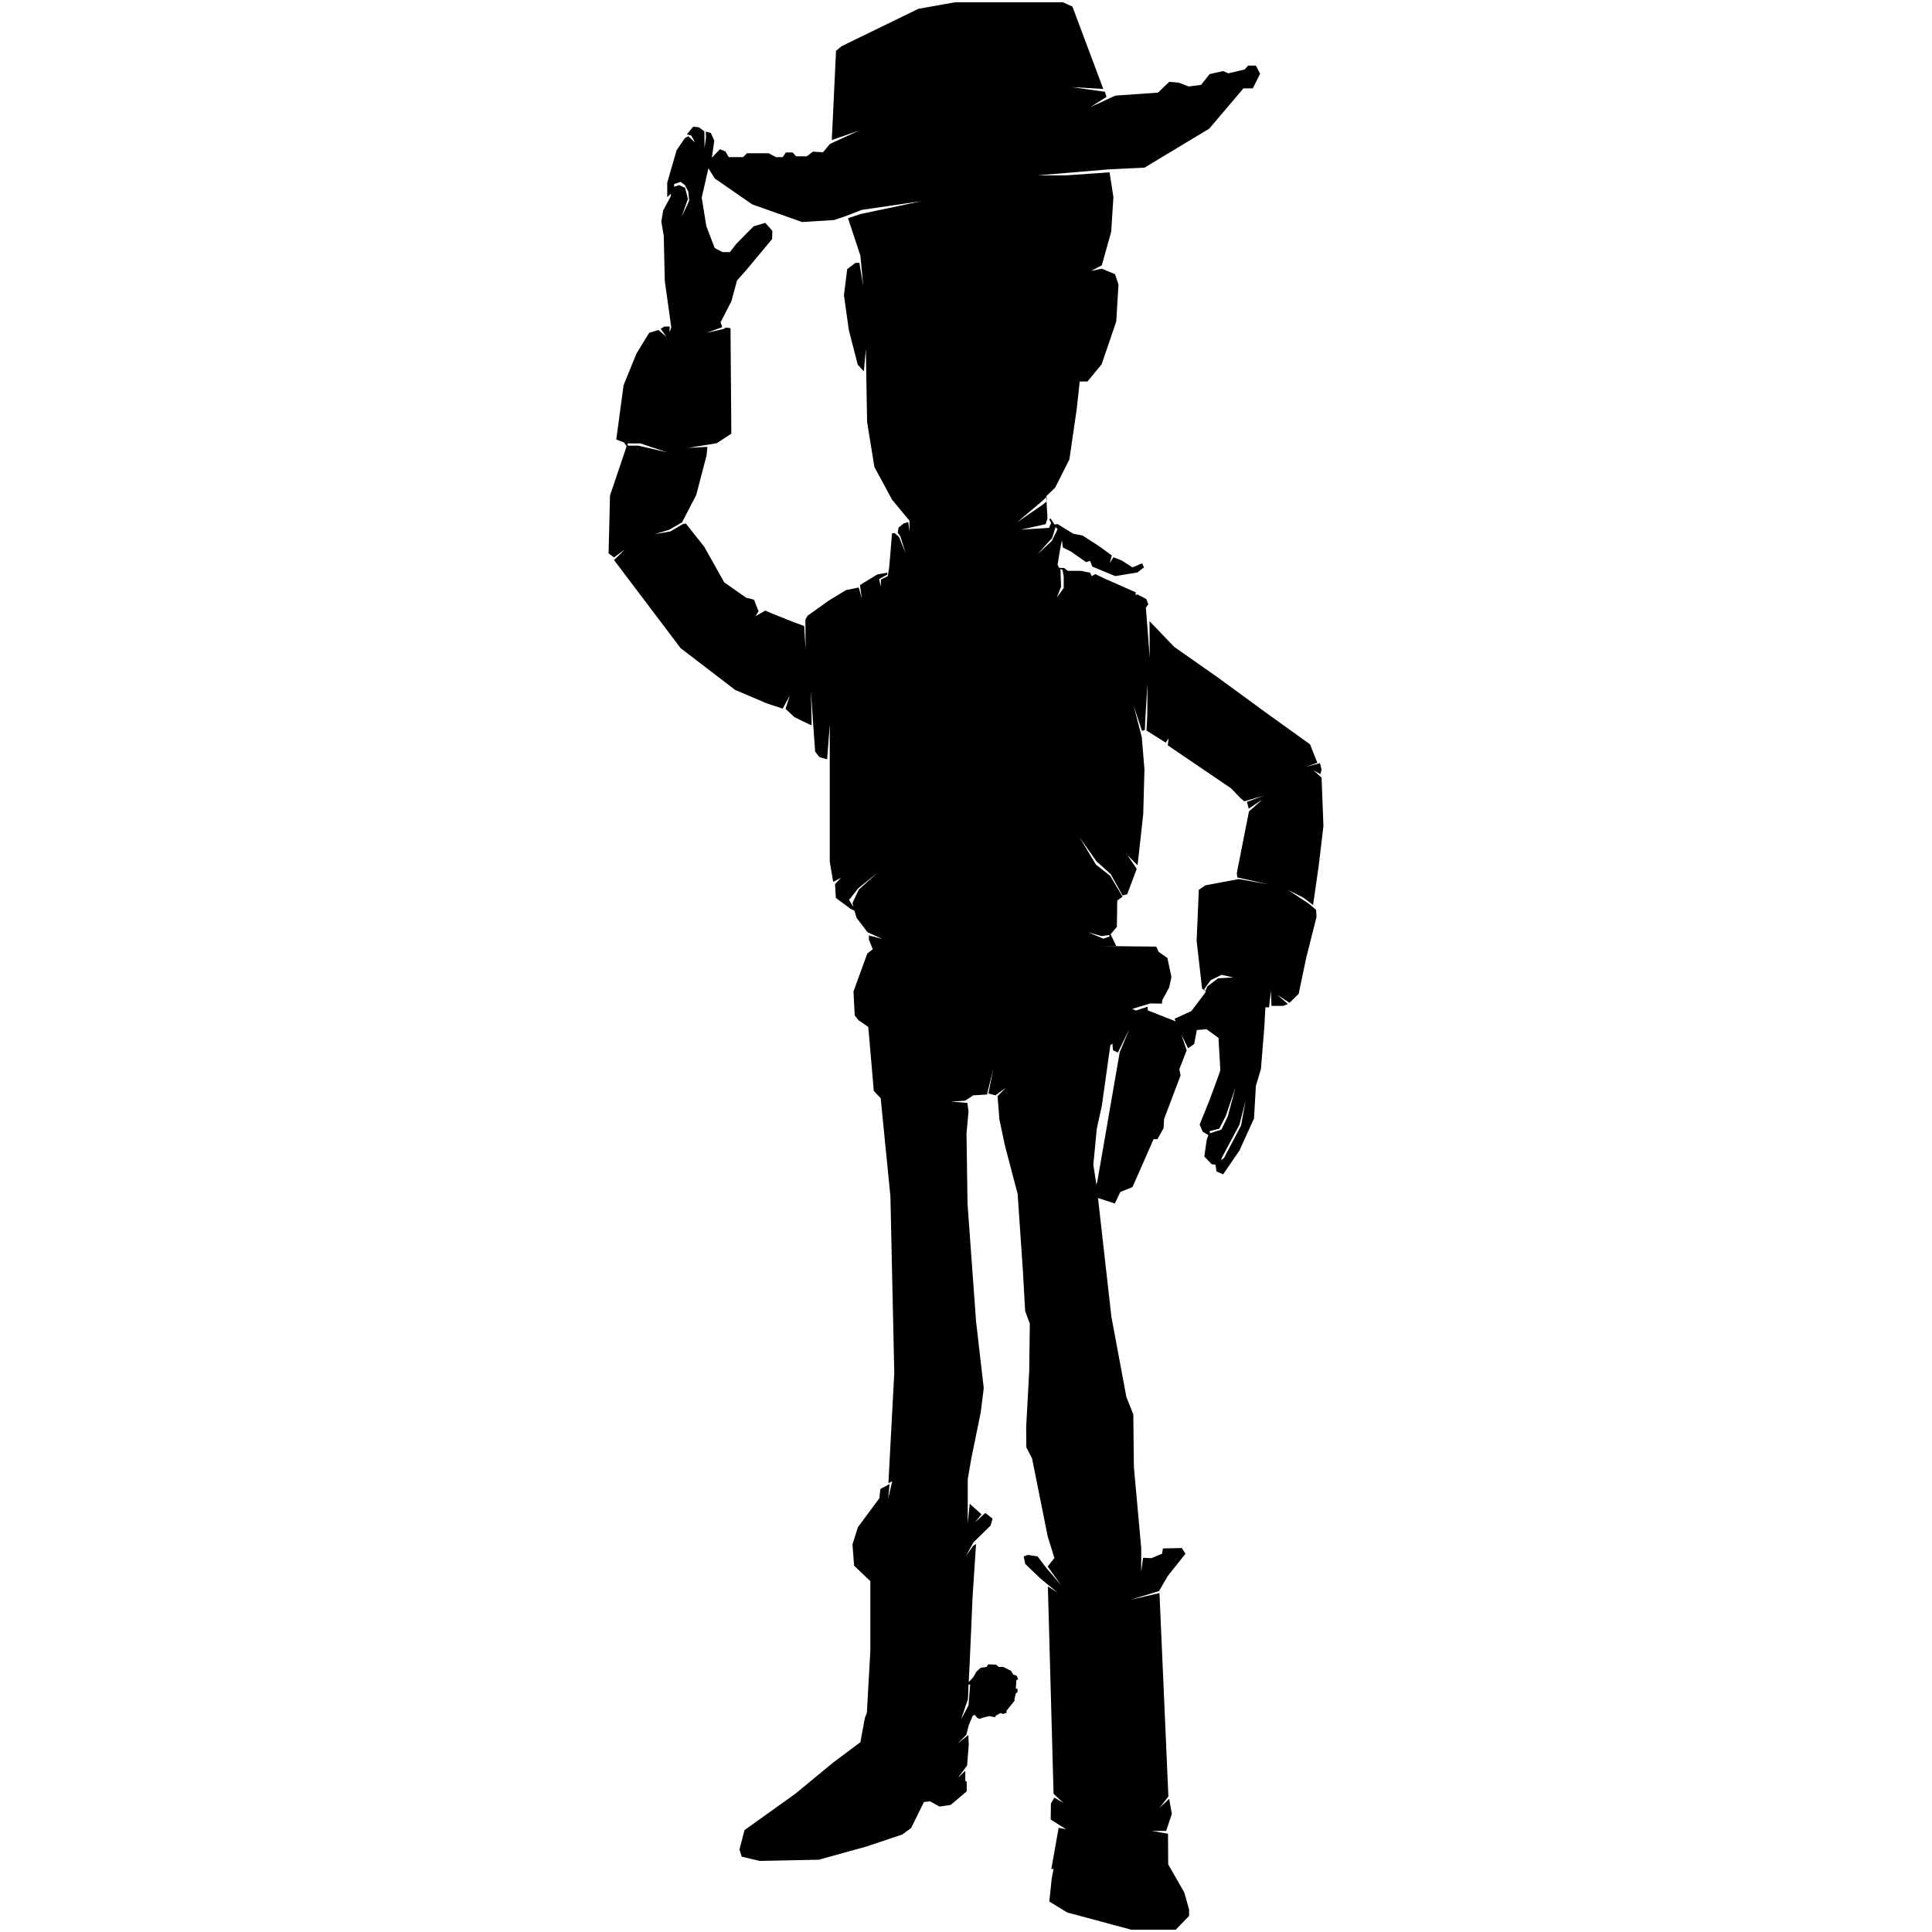<svg version="1.2" preserveAspectRatio="xMidYMid meet" height="500" viewBox="0 0 375 375" zoomAndPan="magnify" width="500" xmlns:xlink="http://www.w3.org/1999/xlink" xmlns="http://www.w3.org/2000/svg"><defs><clipPath id="889b9f99ed"><path d="M 118.125 0 L 256.875 0 L 256.875 375 L 118.125 375 Z M 118.125 0"></path></clipPath></defs><g id="a2da2094c2"><g clip-path="url(#889b9f99ed)" clip-rule="nonzero"><path d="M 254.867 175.664 L 255.969 167.984 L 256.875 160.344 L 256.52 150.934 L 254.945 149.516 L 256.285 150.262 L 256.52 149.355 L 256.207 148.137 L 253.449 148.844 L 255.695 148.059 L 254.277 144.473 L 245.453 138.133 L 236.355 131.477 L 227.926 125.57 L 223.121 120.566 L 223.164 127.695 L 222.414 117.93 L 222.887 117.297 L 222.492 116.273 L 220.762 115.367 L 220.406 115.484 L 220.445 114.973 L 214.223 112.219 L 212.605 111.43 L 211.898 111.824 L 211.582 111.152 L 209.73 110.801 L 207.25 110.801 L 206.543 110.25 L 205.559 110.207 L 205.281 109.617 L 205.715 106.902 L 206.109 104.852 L 206.305 106.27 L 207.883 107.059 L 210.797 109.105 L 211.582 108.871 L 212.016 109.973 L 216.469 111.824 L 220.762 111.113 L 222.059 110.129 L 221.664 109.344 L 219.816 110.129 L 217.727 108.789 L 216.113 108.16 L 215.402 109.305 L 215.797 107.805 L 213.355 106.035 L 210.125 103.945 L 208.312 103.594 L 205.242 101.703 L 204.691 101.82 L 203.902 100.637 L 203.668 100.797 L 204.023 101.504 L 203.629 102.449 L 198.152 102.805 L 202.957 101.742 L 203.312 100.637 L 203.078 96.305 L 204.809 94.652 L 207.566 89.176 L 208.984 79.449 L 209.574 74.055 L 211.07 74.055 L 213.828 70.707 L 216.664 62.398 L 217.098 55.23 L 216.426 53.219 L 213.867 52.156 L 211.781 52.59 L 213.867 51.488 L 215.68 44.988 L 216.113 38.254 L 215.363 33.449 L 206.898 34.039 L 201.344 34.039 L 215.402 32.859 L 222.137 32.543 L 234.703 24.98 L 241.359 17.145 L 243.168 17.145 L 244.586 14.309 L 243.762 12.734 L 242.262 12.734 L 241.594 13.48 L 238.441 14.23 L 237.379 13.797 L 234.781 14.387 L 233.125 16.477 L 230.723 16.789 L 228.793 16.043 L 226.941 15.883 L 224.777 17.973 L 216.469 18.562 L 211.621 20.809 L 214.773 18.797 L 214.457 17.812 L 208 16.906 L 214.145 17.262 L 208.156 1.273 L 206.305 0.445 L 185.355 0.445 L 178.266 1.707 L 163.379 8.953 L 162.273 9.859 L 161.449 27.188 L 166.766 25.336 L 161.094 27.934 L 159.754 29.551 L 157.785 29.434 L 156.602 30.34 L 154.516 30.34 L 153.848 29.59 L 152.547 29.59 L 151.918 30.496 L 150.617 30.496 L 149.199 29.746 L 144.984 29.746 L 144.238 30.496 L 141.441 30.496 L 140.809 29.395 L 139.746 28.961 L 138.172 30.613 L 138.645 27.305 L 137.973 25.809 L 136.988 25.531 L 137.031 26.637 L 136.754 28.723 L 136.715 25.492 L 135.652 24.707 L 134.547 24.586 L 133.328 26.086 L 134.195 26.32 L 134.902 27.66 L 133.602 26.438 C 133.602 26.438 133.168 26.715 133.051 26.715 C 132.934 26.715 131.32 29.195 131.32 29.195 L 129.508 35.457 L 129.508 38.254 L 130.254 37.586 L 130.176 38.137 L 128.719 40.852 L 128.363 43.02 L 128.836 45.777 L 129.035 54.52 L 130.293 63.539 L 129.941 64.484 L 129.98 63.383 L 128.957 63.383 L 128.246 63.812 L 129.348 65.391 L 127.812 64.051 L 126 64.602 L 123.52 68.66 L 121.039 74.762 L 119.621 85.316 L 121.117 85.871 L 121.629 86.617 L 118.402 96.188 L 118.125 107.414 L 119.188 108.199 L 121.316 106.625 L 119.188 108.711 L 132.105 125.805 L 142.699 133.918 L 148.922 136.559 L 151.918 137.543 L 153.297 135.02 L 152.469 137.582 L 154.199 139.195 C 154.199 139.195 157.391 140.77 157.508 140.77 C 157.586 140.77 157.391 134.074 157.391 134.074 L 157.824 140.336 L 158.219 145.891 L 159.047 146.953 L 160.543 147.387 L 161.055 140.652 L 161.055 167.238 L 161.723 171.176 L 163.219 170.387 L 162.078 171.609 L 162.234 174.285 L 165.109 176.414 L 165.859 176.77 L 166.254 178.145 L 168.379 180.941 L 171.254 182.242 L 168.656 181.574 L 168.656 182.359 L 169.402 184.25 L 168.34 185.078 L 165.66 192.441 L 165.898 197.09 L 166.645 198.035 L 168.535 199.336 L 169.602 211.742 L 170.938 213.16 L 172.828 232.18 L 173.578 266.484 L 172.438 287.871 L 173.184 287.516 L 172.395 290.902 L 172.672 288.066 C 172.672 288.066 171.059 288.895 170.938 288.973 C 170.82 289.051 170.703 290.785 170.703 290.785 L 166.527 296.418 L 165.465 299.766 L 165.781 303.898 L 168.93 306.895 L 168.93 320.441 L 168.262 332.414 L 167.867 333.477 L 167 338.164 L 161.723 342.102 L 154.32 348.207 L 144.512 355.219 L 143.527 358.996 L 143.961 360.375 L 147.465 361.203 L 158.926 360.969 L 168.184 358.406 L 175.113 356.082 L 176.848 354.824 L 179.328 349.781 L 180.508 349.625 L 182.359 350.648 L 184.527 350.332 L 187.637 347.695 C 187.637 347.695 187.637 346.039 187.637 345.883 C 187.637 345.727 187.363 345.688 187.363 345.688 L 187.363 343.719 L 185.945 345.055 L 187.715 342.691 L 188.031 338.637 L 187.953 336.785 L 185.867 338.398 L 187.559 336.746 L 188.031 334.855 L 188.82 333.004 L 189.172 332.848 L 189.688 333.438 L 190.117 333.633 L 191.062 333.32 L 192.051 333.082 L 193.074 333.32 L 193.348 332.965 L 194.215 332.492 L 194.688 332.688 L 195.355 332.453 L 195.355 332.059 L 196.934 330.09 L 196.895 329.812 L 197.168 328.711 L 197.523 328.395 L 197.484 327.766 L 197.168 327.766 L 197.285 326.074 L 197.602 325.992 L 197.367 325.285 L 196.656 325.008 L 196.223 324.301 L 194.727 323.551 L 193.859 323.551 L 193.348 323.117 L 191.812 323.039 L 191.496 323.551 L 190.355 323.711 L 189.527 324.457 L 188.898 325.562 L 188.031 326.508 L 188.27 321.582 L 188.781 309.887 L 189.449 299.684 L 188.898 300.039 L 187.441 302.086 L 188.977 299.332 L 192.285 296.102 L 192.641 294.762 L 191.262 293.66 L 189.215 295.512 L 190.512 293.934 L 188.23 291.887 L 187.836 295.668 L 187.836 287.16 L 188.504 283.223 L 190.355 274.164 L 190.945 269.438 L 189.449 256.441 L 187.797 233.68 L 187.598 220.012 L 187.992 215.68 L 187.758 214.066 L 184.566 213.828 L 187.363 213.633 L 188.898 212.605 L 191.578 212.449 L 192.797 207.449 L 191.852 212.254 L 193.23 212.605 L 195.238 211.109 L 193.625 212.766 C 193.625 212.766 193.98 217.137 193.98 217.254 C 193.98 217.371 195.082 222.453 195.082 222.453 L 197.523 231.746 L 198.547 246.715 L 198.98 254.473 L 199.887 256.914 L 199.77 266.129 L 199.176 277.078 L 199.215 280.938 L 200.32 283.066 L 203.352 298.188 L 204.652 302.402 L 203.352 304.059 L 205.953 307.68 L 202.996 304.215 L 201.383 302.09 L 199.531 301.812 L 198.703 302.09 L 198.98 303.547 L 201.855 306.301 L 205.281 309.137 L 203.391 307.918 L 204.496 348.168 L 206.383 349.941 L 204.652 348.914 L 203.98 350.059 L 203.941 353.168 L 206.938 355.059 L 205.48 354.785 L 204.062 362.777 L 204.496 362.738 L 204.141 364.59 L 203.668 369.082 L 207.133 371.207 L 219.578 374.555 L 228.203 374.555 L 230.805 371.875 L 230.805 370.656 L 229.859 367.309 L 226.746 361.871 L 226.707 355.926 L 223.555 355.375 L 226.352 355.375 L 227.453 352.066 L 226.941 349.152 L 225.094 350.883 L 226.785 348.68 L 225.051 309.215 L 219.422 310.516 L 224.973 308.824 L 226.629 305.949 L 230.094 301.574 L 229.387 300.473 L 225.723 300.551 L 225.566 301.574 L 223.477 302.441 L 221.863 302.363 L 221.508 305.082 L 221.508 300.434 L 220.09 284.797 L 219.973 274.52 L 218.633 271.172 L 215.719 255.574 L 213.121 232.535 L 216.387 233.598 L 217.453 231.355 L 219.816 230.41 L 223.91 221.113 L 224.66 221.113 L 225.84 218.988 L 225.957 217.176 L 229.148 208.746 L 228.914 207.527 L 230.332 203.863 L 229.305 200.832 L 230.605 203.469 L 231.789 202.645 L 232.301 199.926 L 234.191 199.77 L 236.512 201.461 C 236.512 201.461 236.867 207.684 236.867 207.762 C 236.867 207.883 234.742 213.594 234.742 213.594 L 232.852 218.277 L 233.441 219.656 L 234.543 220.328 L 234.23 221.191 L 233.758 224.461 L 235.176 225.957 L 235.922 226.078 L 236.121 227.375 L 237.418 227.93 L 240.57 223.32 L 243.406 217.098 L 243.762 210.797 L 244.746 207.488 L 245.414 199.258 L 245.609 195.516 L 246.32 195.516 L 246.676 192.324 L 246.793 195.238 L 249.078 195.238 L 249.984 194.883 L 247.895 193.074 L 250.297 194.648 L 252.07 192.914 L 253.527 185.945 L 255.535 177.988 L 255.457 176.609 L 254.078 175.43 L 250.023 172.75 L 252.938 174.207 Z M 132.105 35.301 L 132.934 35.93 L 133.602 37.191 C 133.602 37.191 133.762 38.844 133.762 38.965 C 133.762 39.082 132.344 41.957 132.344 41.957 L 133.523 38.609 L 132.973 36.441 L 131.832 35.93 L 130.848 36.246 L 130.848 35.734 Z M 121.867 86.5 L 121.789 86.066 L 124.309 86.066 L 129.469 87.801 L 123.914 86.5 Z M 166.684 172.672 L 165.465 175.27 L 165.66 176.059 L 164.797 174.68 L 166.566 172.438 L 170.348 169.363 Z M 167.117 41.523 L 164.598 42.352 L 167 49.598 L 167.551 55.504 L 166.805 51.016 L 166.055 51.016 L 164.441 52.234 L 163.809 57.277 L 164.754 64.051 L 166.488 70.785 L 167.672 72.086 L 168.062 67.715 L 168.301 81.891 L 169.719 90.637 L 173.145 96.977 L 176.531 101.07 L 176.531 103.277 L 176.297 101.348 L 175.43 101.582 L 174.406 102.41 L 174.246 103.395 L 174.758 104.105 L 175.785 107.414 L 174.523 104.262 L 173.656 103.473 L 173.145 103.512 L 172.594 110.09 L 172.316 111.824 L 170.977 112.492 L 170.977 113.871 L 170.625 112.414 L 172.238 111.508 L 172.199 111.152 L 170.27 111.508 L 166.922 113.555 L 167.277 116.156 L 166.684 114.027 L 164.203 114.543 L 160.895 116.551 L 156.762 119.504 L 156.328 120.25 L 156.367 126.082 L 156.09 121.512 L 153.766 120.645 L 149.828 119.07 L 148.531 118.52 L 146.68 119.582 L 147.23 118.637 C 147.23 118.637 146.402 116.59 146.402 116.473 C 146.402 116.352 144.867 116.039 144.867 116.039 L 140.574 113.043 L 136.715 106.152 L 133.129 101.625 L 132.578 101.703 L 130.098 103.16 L 127.105 103.672 L 129.941 102.805 L 132.383 101.387 L 135.141 96.07 L 137.148 88.391 L 137.305 86.734 L 133.562 86.934 L 139.117 86.027 L 141.953 84.176 L 141.793 63.695 L 140.891 63.578 L 140.457 63.855 L 137.148 64.602 L 140.18 63.5 L 139.863 62.555 L 141.953 58.496 L 143.055 54.441 L 144.945 52.312 L 149.867 46.406 L 149.906 44.793 L 148.531 43.258 L 146.285 43.926 C 146.285 43.926 142.977 47.234 142.898 47.352 C 142.82 47.469 141.676 48.926 141.676 48.926 L 140.219 48.926 L 138.723 48.141 L 137.109 43.926 L 136.203 38.371 L 137.504 32.66 L 138.723 34.629 L 146.008 39.672 L 155.699 43.098 L 161.922 42.703 L 164.125 41.957 L 167.277 40.734 L 178.895 39.043 Z M 187.875 329.812 L 187.992 326.98 L 188.309 326.938 L 187.992 330.996 L 186.535 333.754 Z M 197.406 101.387 L 202.25 97.289 L 203.156 96.426 L 203.156 97.332 L 202.328 98 Z M 204.141 105.012 L 201.383 107.57 L 204.219 104.418 L 204.887 102.293 L 205.281 102.727 Z M 206.426 114.188 L 205.125 116 L 205.953 113.871 L 205.832 110.562 L 205.793 110.445 L 206.227 110.602 L 206.465 111.902 L 206.465 114.188 Z M 215.285 181.492 L 215.363 181.77 L 214.145 182.203 L 211.191 180.941 L 213.789 181.691 Z M 217.332 204.258 L 213 229.266 L 212.805 229.938 L 212.215 226.078 L 212.883 219.105 L 213.867 214.617 L 215.523 202.84 L 215.914 202.562 L 216.035 203.863 L 216.98 204.297 L 219.184 199.77 Z M 236.434 189.883 L 234.309 191.496 L 234.031 192.285 L 233.719 192.008 L 235.016 190.238 L 237.105 189.215 L 239.387 189.727 Z M 234.82 219.973 L 234.82 219.539 L 236.672 219.066 L 237.93 216.586 L 239.82 211.031 L 238.324 216.664 L 237.066 219.262 Z M 240.887 218.477 L 237.578 224.777 L 236.984 225.172 L 237.223 224.578 L 240.57 218.316 L 241.789 213.551 Z M 240.453 170.625 L 233.953 171.844 L 232.691 172.711 L 232.262 182.598 L 233.324 191.891 L 234.031 192.363 L 233.914 192.719 L 231.234 196.262 L 228.008 197.719 L 228.164 198.23 L 222.77 196.105 L 222.77 195.398 L 220.484 196.145 L 219.773 195.828 L 223.281 194.766 L 225.523 194.805 L 225.605 194.098 L 226.941 191.656 L 227.375 189.645 L 226.59 185.945 L 224.895 184.762 L 224.422 183.738 L 213.512 183.621 L 216.664 183.621 L 215.562 181.336 L 216.781 179.918 L 216.859 174.797 L 217.887 174.051 L 215.48 169.992 L 212.727 167.828 L 209.535 162.512 L 212.805 167.156 L 215.602 169.68 L 217.887 173.812 L 218.789 173.578 L 220.641 168.656 L 218.828 165.977 L 220.801 167.945 L 221.902 158.02 L 222.137 149.355 L 221.625 143.133 L 220.051 136.988 L 221.664 141.875 L 222.219 141.676 L 222.336 139 L 222.73 132.695 L 222.691 138.762 L 222.531 141.793 L 226.273 144.156 L 226.824 143.293 L 226.668 144.668 L 238.957 153.02 L 240.727 154.871 L 241.516 155.539 L 245.297 154.438 L 242.027 155.656 L 242.383 156.957 L 245.02 155.184 L 242.422 157.508 L 240.059 169.48 L 240.176 170.309 L 246.203 171.648 Z M 240.453 170.625" style="stroke:none;fill-rule:nonzero;fill:#000000;fill-opacity:1;"></path></g></g></svg>